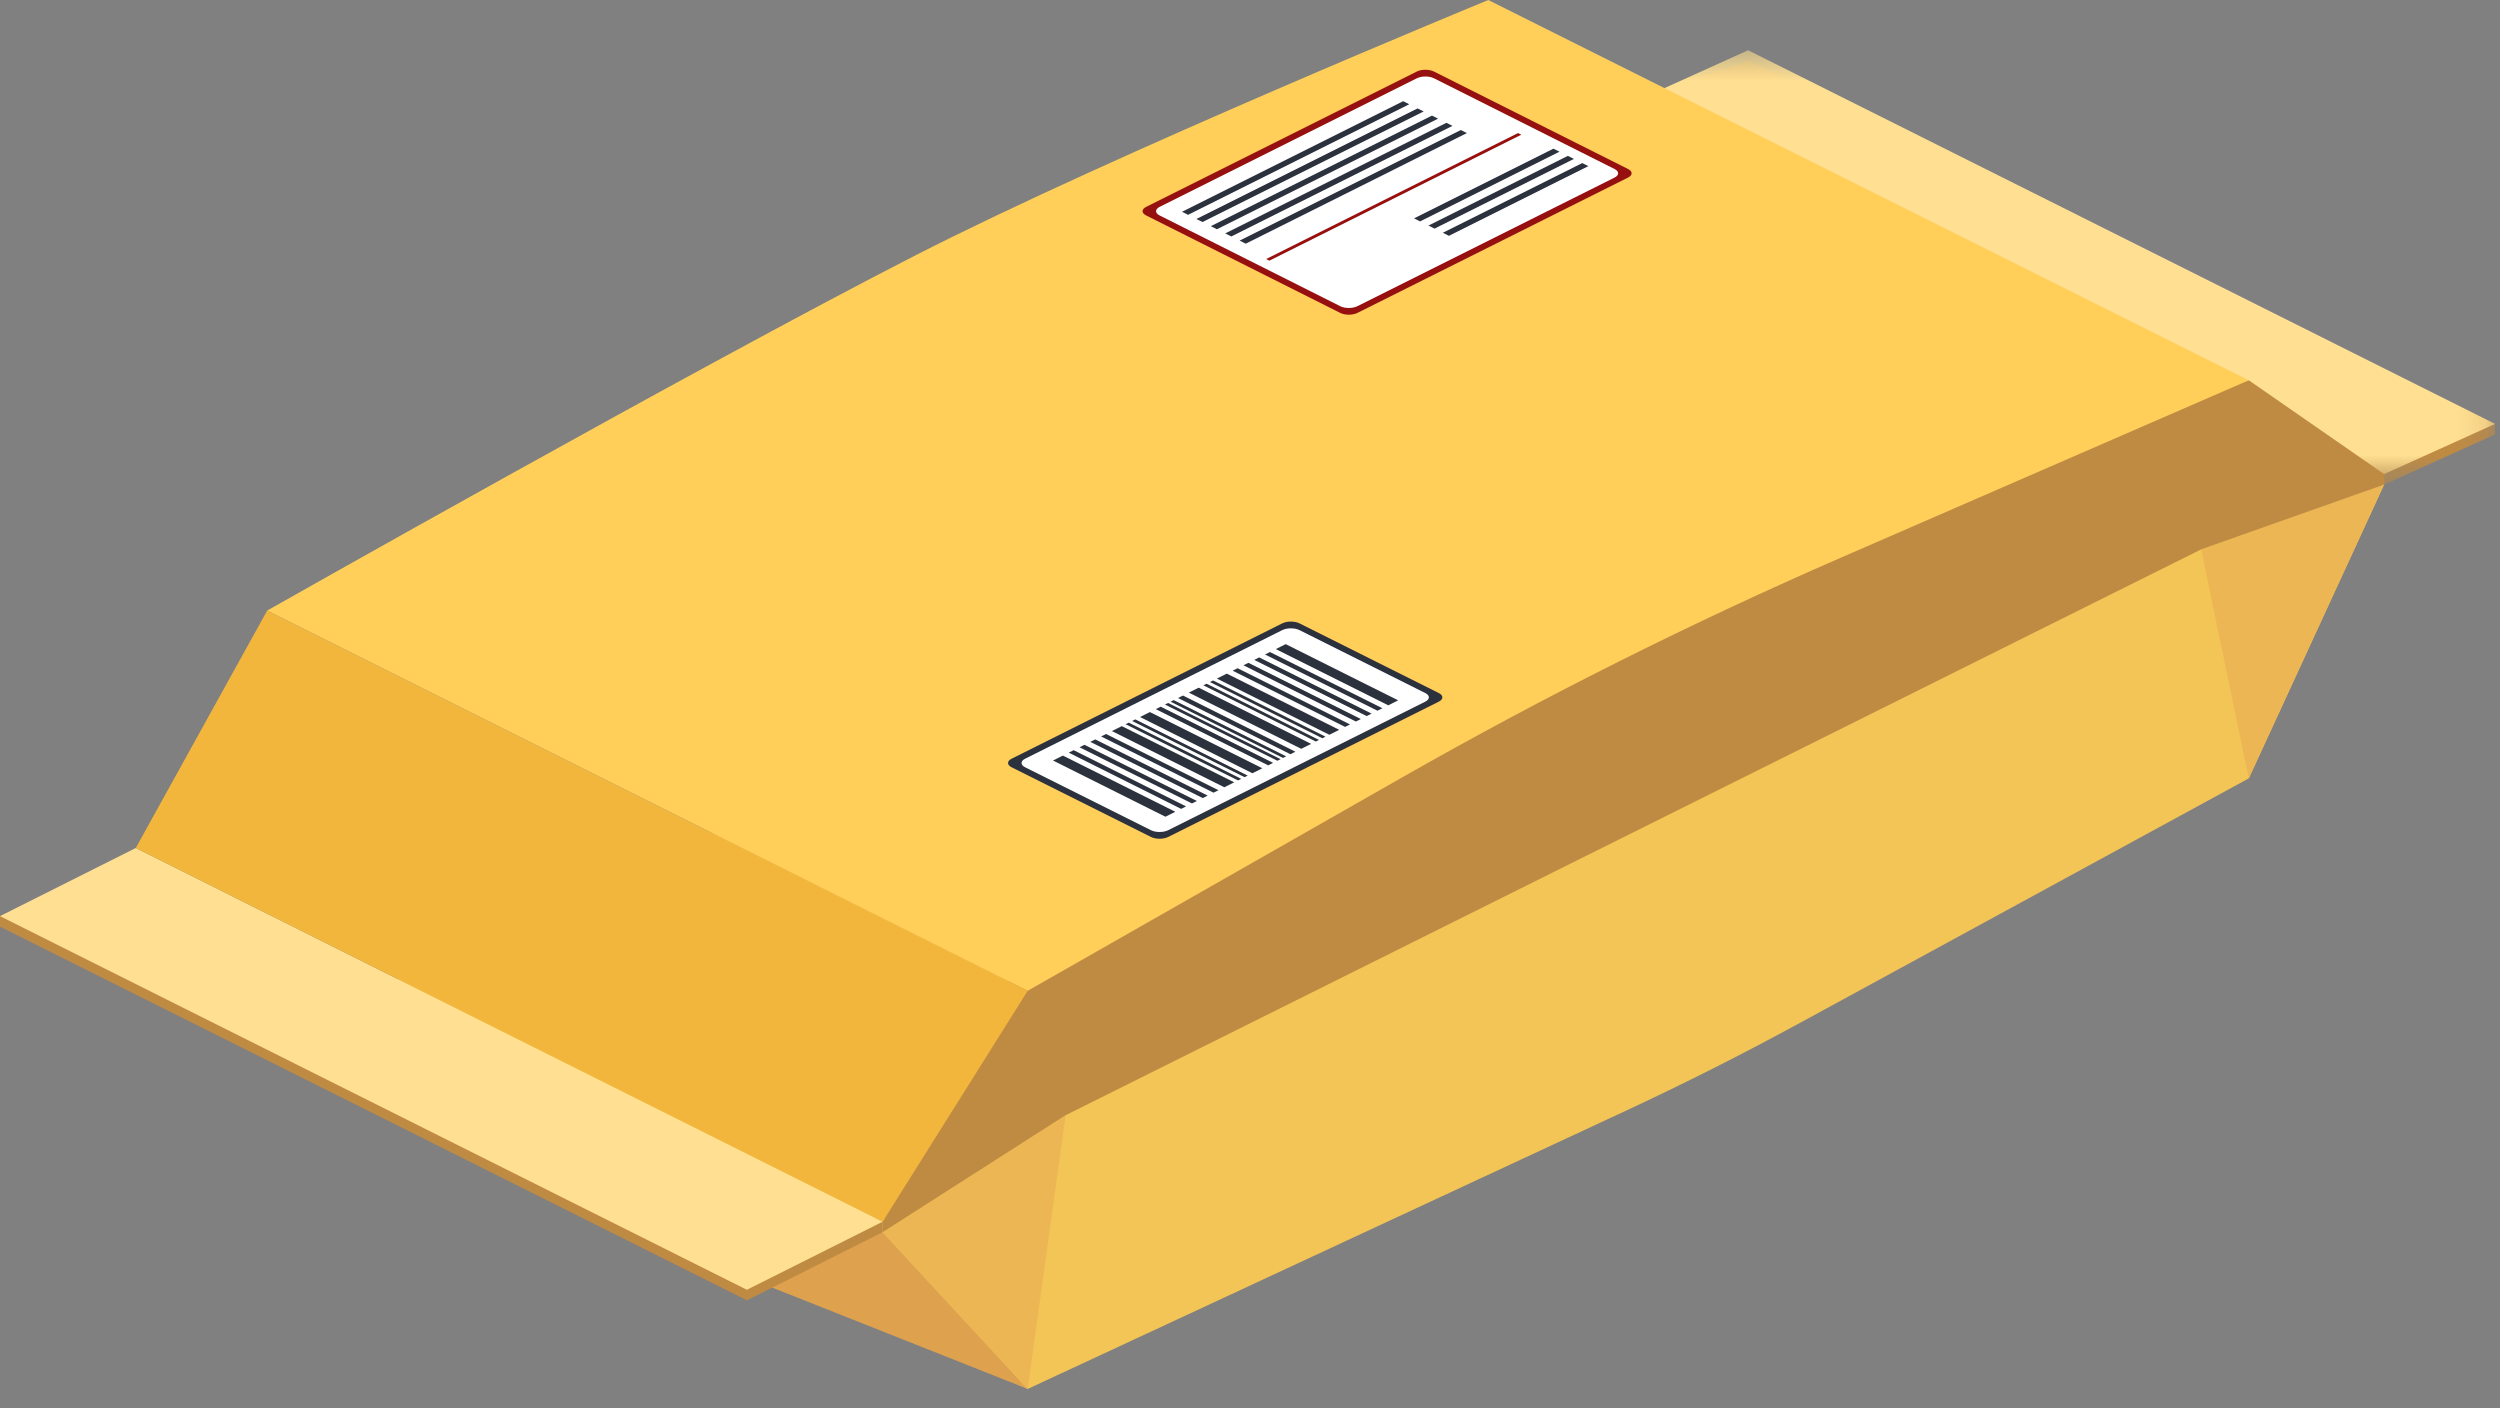 <?xml version="1.0" encoding="UTF-8"?>
<svg width="87px" height="49px" viewBox="0 0 87 49" version="1.1" xmlns="http://www.w3.org/2000/svg" xmlns:xlink="http://www.w3.org/1999/xlink">
    <rect x="0" y="0" width="87" height="49" fill="#808080" stroke="none"/>
    <title>C2201357-9FDB-4A48-9735-C90AD18A7EC4@1x</title>
    <defs>
        <polygon id="path-1" points="0.974 0.778 30.827 0.778 30.827 15.529 0.974 15.529"></polygon>
        <polygon id="path-3" points="0.974 0.412 30.827 0.412 30.827 15.163 0.974 15.163"></polygon>
    </defs>
    <g id="Layouts" stroke="none" stroke-width="1" fill="none" fill-rule="evenodd">
        <g id="D-Home" transform="translate(-212, -4260)">
            <g id="Group-95" transform="translate(212, 4260)">
                <path d="M78.257,13.233 L61.759,21.482 L51.792,16.499 L9.298,36.201 L35.763,48.336 L56.516,38.684 C58.595,37.717 60.642,36.685 62.655,35.588 L78.257,27.088 L82.966,16.865 L82.966,16.499 L78.257,13.233 Z" id="Fill-1" fill="#F3C456"></path>
                <polygon id="Fill-3" fill="#DEA24E" points="30.717 42.88 35.763 48.335 25.142 44.122"></polygon>
                <polygon id="Fill-5" fill="#EDB654" points="35.763 48.335 37.083 38.809 30.717 42.88"></polygon>
                <polygon id="Fill-7" fill="#EDB654" points="78.257 27.088 76.6 19.117 82.966 16.864"></polygon>
                <g id="Group-11" transform="translate(56, 1.336)">
                    <mask id="mask-2" fill="white">
                        <use xlink:href="#path-1"></use>
                    </mask>
                    <g id="Clip-10"></g>
                    <polygon id="Fill-9" fill="#BF8B43" mask="url(#mask-2)" points="0.974 2.525 26.966 15.529 30.828 13.781 30.828 13.416 4.834 0.778 0.974 2.16"></polygon>
                </g>
                <g id="Group-14" transform="translate(56, 1.336)">
                    <mask id="mask-4" fill="white">
                        <use xlink:href="#path-3"></use>
                    </mask>
                    <g id="Clip-13"></g>
                    <polygon id="Fill-12" fill="#FFE092" mask="url(#mask-4)" points="0.974 2.16 26.966 15.163 30.828 13.416 4.834 0.412"></polygon>
                </g>
                <polygon id="Fill-15" fill="#BF8B43" points="30.717 42.514 30.717 42.88 37.083 38.809 76.6 19.118 82.966 16.865 82.966 16.498 78.257 13.233 38.395 27.68"></polygon>
                <polygon id="Fill-17" fill="#BF8B43" points="0 32.247 25.992 45.251 30.717 42.881 30.717 42.515 4.724 29.877 0 31.882"></polygon>
                <polygon id="Fill-19" fill="#FFE092" points="0 31.881 25.992 44.884 30.717 42.514 4.724 29.511"></polygon>
                <path d="M9.298,21.248 L35.763,34.48 L48.824,27.037 C53.773,24.218 58.869,21.667 64.092,19.394 L78.257,13.233 L51.792,0.001 C51.792,0.001 38.736,5.364 31.813,8.909 C24.194,12.81 9.298,21.248 9.298,21.248" id="Fill-21" fill="#FFCF5A"></path>
                <polygon id="Fill-23" fill="#F3B63D" points="4.724 29.511 9.298 21.247 35.763 34.48 30.717 42.514"></polygon>
                <path d="M40.055,29.127 L35.203,26.701 C35.039,26.619 35.039,26.485 35.203,26.404 L44.625,21.692 C44.789,21.61 45.056,21.61 45.22,21.692 L50.072,24.119 C50.236,24.201 50.236,24.334 50.072,24.416 L40.65,29.127 C40.486,29.209 40.219,29.209 40.055,29.127" id="Fill-25" fill="#2C323D"></path>
                <path d="M49.602,24.416 L40.65,28.892 C40.486,28.974 40.22,28.974 40.055,28.892 L35.673,26.701 C35.509,26.619 35.509,26.485 35.673,26.404 L44.625,21.927 C44.79,21.846 45.056,21.846 45.22,21.927 L49.602,24.119 C49.766,24.201 49.766,24.334 49.602,24.416" id="Fill-27" fill="#FFFFFF"></path>
                <polygon id="Fill-29" fill="#2C323D" points="40.901 28.25 40.556 28.422 36.644 26.466 36.988 26.294"></polygon>
                <polygon id="Fill-31" fill="#2C323D" points="42.95 27.225 42.606 27.397 38.694 25.441 39.038 25.269"></polygon>
                <polygon id="Fill-33" fill="#2C323D" points="43.194 27.104 43.084 27.159 39.172 25.203 39.281 25.148"></polygon>
                <polygon id="Fill-35" fill="#2C323D" points="43.42 26.991 43.311 27.046 39.398 25.09 39.507 25.034"></polygon>
                <polygon id="Fill-37" fill="#2C323D" points="44.563 26.419 44.454 26.474 40.541 24.518 40.65 24.463"></polygon>
                <polygon id="Fill-39" fill="#2C323D" points="41.276 28.063 41.104 28.149 37.192 26.192 37.364 26.106"></polygon>
                <polygon id="Fill-41" fill="#2C323D" points="43.929 26.736 43.584 26.909 39.672 24.952 40.016 24.78"></polygon>
                <polygon id="Fill-43" fill="#2C323D" points="44.304 26.548 44.132 26.634 40.22 24.678 40.392 24.592"></polygon>
                <polygon id="Fill-45" fill="#2C323D" points="41.652 27.875 41.48 27.96 37.567 26.005 37.739 25.919"></polygon>
                <polygon id="Fill-47" fill="#2C323D" points="42.028 27.687 41.855 27.773 37.943 25.817 38.115 25.731"></polygon>
                <polygon id="Fill-49" fill="#2C323D" points="42.403 27.5 42.231 27.585 38.318 25.628 38.491 25.543"></polygon>
                <polygon id="Fill-51" fill="#2C323D" points="44.399 22.588 44.743 22.416 48.656 24.372 48.311 24.545"></polygon>
                <polygon id="Fill-53" fill="#2C323D" points="42.348 23.614 42.693 23.442 46.605 25.398 46.261 25.57"></polygon>
                <polygon id="Fill-55" fill="#2C323D" points="42.106 23.735 42.215 23.68 46.127 25.636 46.018 25.692"></polygon>
                <polygon id="Fill-57" fill="#2C323D" points="41.878 23.849 41.988 23.793 45.9 25.75 45.791 25.805"></polygon>
                <polygon id="Fill-59" fill="#2C323D" points="40.736 24.419 40.846 24.364 44.758 26.321 44.649 26.376"></polygon>
                <polygon id="Fill-61" fill="#2C323D" points="44.023 22.777 44.195 22.691 48.108 24.647 47.935 24.733"></polygon>
                <polygon id="Fill-63" fill="#2C323D" points="41.37 24.103 41.715 23.931 45.627 25.887 45.282 26.059"></polygon>
                <polygon id="Fill-65" fill="#2C323D" points="40.995 24.291 41.166 24.204 45.08 26.16 44.907 26.247"></polygon>
                <polygon id="Fill-67" fill="#2C323D" points="43.647 22.964 43.82 22.878 47.732 24.834 47.56 24.92"></polygon>
                <polygon id="Fill-69" fill="#2C323D" points="43.272 23.152 43.444 23.066 47.357 25.022 47.184 25.109"></polygon>
                <polygon id="Fill-71" fill="#2C323D" points="42.896 23.34 43.068 23.254 46.981 25.21 46.809 25.296"></polygon>
                <path d="M46.641,10.89 L39.884,7.497 C39.72,7.415 39.72,7.282 39.884,7.2 L49.306,2.489 C49.47,2.407 49.737,2.407 49.901,2.489 L56.657,5.882 C56.822,5.964 56.822,6.097 56.657,6.179 L47.236,10.89 C47.071,10.972 46.805,10.972 46.641,10.89" id="Fill-73" fill="#961010"></path>
                <path d="M56.188,6.179 L47.236,10.656 C47.071,10.738 46.805,10.738 46.641,10.656 L40.354,7.497 C40.19,7.415 40.19,7.282 40.354,7.2 L49.306,2.724 C49.47,2.642 49.737,2.642 49.901,2.724 L56.188,5.882 C56.352,5.964 56.352,6.097 56.188,6.179" id="Fill-75" fill="#FFFFFF"></path>
                <polygon id="Fill-77" fill="#2C323D" points="49.042 3.628 41.345 7.476 41.133 7.37 48.83 3.522"></polygon>
                <polygon id="Fill-79" fill="#2C323D" points="49.544 3.878 41.847 7.727 41.634 7.621 49.331 3.773"></polygon>
                <polygon id="Fill-81" fill="#2C323D" points="50.045 4.129 42.348 7.978 42.136 7.871 49.833 4.023"></polygon>
                <polygon id="Fill-83" fill="#2C323D" points="50.547 4.38 42.85 8.229 42.638 8.122 50.335 4.274"></polygon>
                <polygon id="Fill-85" fill="#2C323D" points="51.048 4.631 43.352 8.48 43.139 8.373 50.836 4.525"></polygon>
                <polygon id="Fill-87" fill="#2C323D" points="54.271 5.279 49.419 7.705 49.208 7.599 54.059 5.174"></polygon>
                <polygon id="Fill-89" fill="#2C323D" points="54.773 5.53 49.921 7.956 49.71 7.849 54.561 5.424"></polygon>
                <polygon id="Fill-91" fill="#2C323D" points="55.275 5.781 50.422 8.207 50.211 8.1 55.062 5.675"></polygon>
                <polygon id="Fill-93" fill="#961010" points="52.828 4.631 44.062 9.014 44.176 9.07 52.941 4.688"></polygon>
            </g>
        </g>
    </g>
</svg>